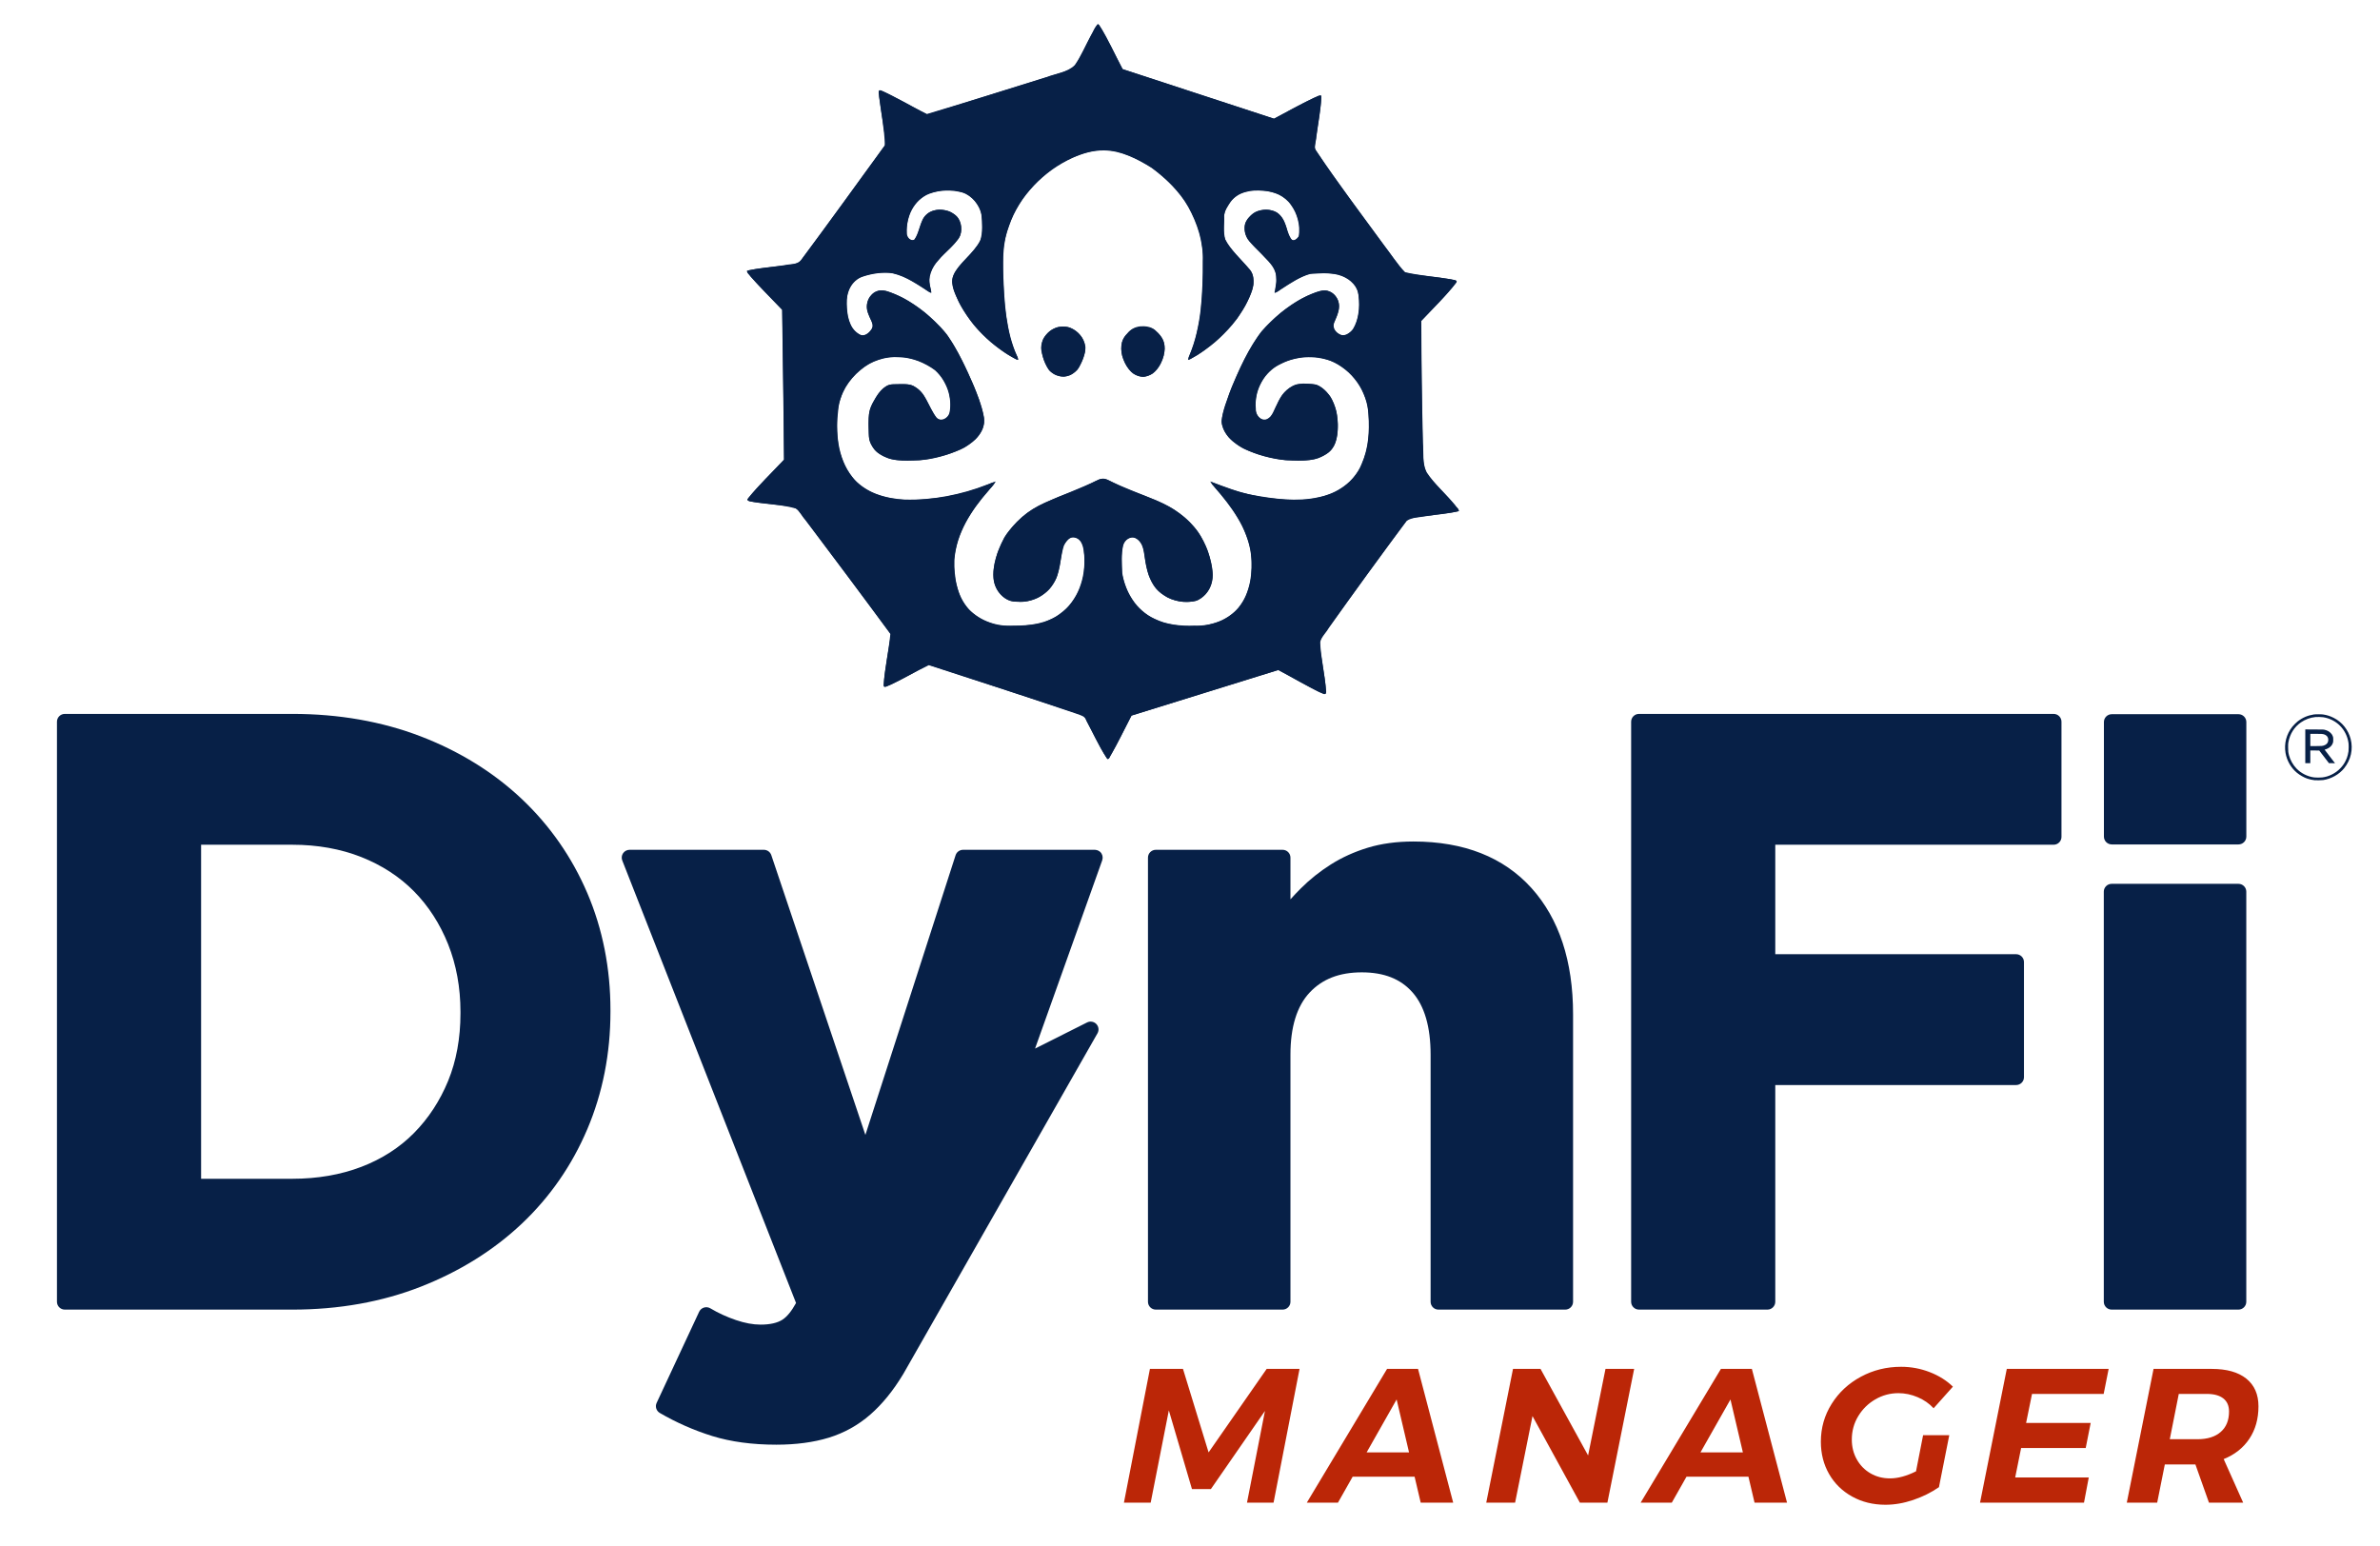 <?xml version="1.0" encoding="UTF-8"?>
<svg width="1370px" height="890px" viewBox="0 0 1370 890" xmlns="http://www.w3.org/2000/svg" xmlns:xlink="http://www.w3.org/1999/xlink" version="1.1">
 <!-- Generated by Pixelmator Pro 2.2 -->
 <g id="layer1">
  <g id="g928">
   <path id="path" d="M623.992 411.992 L534.5 382.628 522.083 389.337 C514.208 393.591 509.393 395.773 508.921 395.3 508.45 394.827 509.031 389.169 510.51 379.835 L512.842 365.115 486.945 330.279 C472.701 311.12 460.345 294.638 459.487 293.652 458.165 292.132 456.566 291.695 448.962 290.779 444.031 290.185 437.804 289.452 435.123 289.152 431.849 288.783 430.251 288.261 430.251 287.559 430.251 286.983 435.026 281.567 440.864 275.52 L451.476 264.526 450.895 221.394 450.315 178.262 439.756 167.441 C433.475 161.003 429.491 156.341 429.92 155.933 430.317 155.557 437.132 154.508 445.064 153.603 458.982 152.016 459.547 151.883 461.18 149.814 462.111 148.635 473.111 133.625 485.625 116.458 498.138 99.293 508.766 84.621 509.243 83.857 509.898 82.805 509.673 79.648 508.323 70.907 507.34 64.55 506.332 57.621 506.084 55.509 505.659 51.918 505.733 51.697 507.238 52.092 508.121 52.324 514.411 55.536 521.216 59.23 L533.586 65.946 566.315 55.747 C584.315 50.139 603.456 44.163 608.848 42.47 618.652 39.391 618.652 39.391 624.83 26.747 628.228 19.792 631.433 13.967 631.951 13.804 632.513 13.628 635.559 18.835 639.472 26.654 L646.048 39.802 689.696 54.098 733.343 68.394 746.476 61.347 C754.968 56.79 759.876 54.567 760.365 55.059 760.854 55.549 760.365 60.72 758.977 69.696 757.796 77.329 756.784 84.277 756.726 85.137 756.663 86.067 766.831 100.626 781.84 121.094 795.711 140.009 807.475 155.943 807.982 156.504 808.554 157.134 814.462 158.161 823.54 159.206 833.41 160.342 838.301 161.218 838.56 161.891 838.771 162.443 834.233 167.811 828.442 173.861 L817.942 184.831 818.242 215.494 C818.407 232.359 818.747 251.838 818.996 258.783 819.451 271.408 819.451 271.408 830.007 282.474 835.812 288.56 840.25 293.821 839.868 294.165 839.485 294.51 832.885 295.527 825.198 296.427 814.192 297.714 810.944 298.361 809.911 299.468 809.19 300.24 798.638 314.565 786.464 331.303 774.288 348.04 763.158 363.399 761.729 365.435 759.131 369.135 759.131 369.135 761.496 383.856 763.004 393.24 763.591 398.848 763.115 399.325 762.639 399.802 760.4 399.007 756.94 397.131 753.955 395.513 747.979 392.26 743.66 389.905 L735.81 385.623 693.545 398.763 651.28 411.904 644.941 424.36 C641.455 431.211 638.229 436.941 637.773 437.093 637.317 437.245 634.03 431.66 630.469 424.681 Z M586.569 360.289 C591.37 360.116 597.033 359.41 599.433 358.687 601.791 357.977 605.519 356.373 607.716 355.123 609.913 353.872 613.138 351.297 614.884 349.399 616.628 347.501 619.112 343.851 620.402 341.287 621.693 338.725 623.165 334.363 623.674 331.596 624.182 328.826 624.432 323.669 624.228 320.132 623.95 315.329 623.46 313.167 622.288 311.586 621.308 310.265 619.835 309.381 618.367 309.233 616.528 309.048 615.565 309.53 613.96 311.443 612.831 312.789 611.752 314.654 611.562 315.588 611.374 316.522 610.858 319.96 610.416 323.229 609.974 326.496 608.936 330.753 608.108 332.688 607.28 334.623 605.461 337.512 604.064 339.108 602.666 340.703 599.759 342.905 597.603 344 595.432 345.102 591.747 346.166 589.347 346.382 586.961 346.597 583.556 346.377 581.781 345.897 579.719 345.337 577.565 343.925 575.822 341.992 574.018 339.989 572.811 337.641 572.258 335.059 571.685 332.383 571.666 329.638 572.196 326.341 572.621 323.694 573.687 319.604 574.564 317.252 575.442 314.9 577.074 311.307 578.192 309.268 579.309 307.23 582.704 303.092 585.736 300.074 589.76 296.068 593.141 293.613 598.263 290.983 602.123 289.002 608.964 286.057 613.467 284.437 617.969 282.818 624.645 279.967 628.302 278.102 634.95 274.708 634.95 274.708 640.794 277.779 644.009 279.468 649.613 281.93 653.247 283.249 656.882 284.57 662.136 286.595 664.923 287.751 667.71 288.905 671.98 291.012 674.412 292.432 676.844 293.851 680.764 296.781 683.123 298.942 685.481 301.103 688.678 304.786 690.227 307.124 691.776 309.464 693.897 313.653 694.941 316.433 695.985 319.214 697.188 323.664 697.615 326.322 698.148 329.639 698.129 332.378 697.555 335.059 697.003 337.643 695.796 339.989 693.99 341.994 692.424 343.733 689.984 345.407 688.266 345.924 686.618 346.418 683.215 346.636 680.701 346.406 678.063 346.167 674.457 345.141 672.174 343.981 669.997 342.875 666.962 340.502 665.428 338.704 663.879 336.89 661.953 333.315 661.095 330.662 660.246 328.034 659.332 323.774 659.063 321.195 658.796 318.615 658.222 315.572 657.788 314.433 657.355 313.294 656.189 311.596 655.196 310.66 654.023 309.555 652.639 309.049 651.243 309.215 650.021 309.36 648.418 310.383 647.526 311.586 646.354 313.167 645.864 315.329 645.586 320.143 645.381 323.685 645.6 328.666 646.073 331.212 646.544 333.759 647.958 338.042 649.213 340.73 650.467 343.419 652.78 347.045 654.352 348.79 655.923 350.533 658.946 353.077 661.067 354.443 663.19 355.808 667.087 357.599 669.728 358.423 672.369 359.247 677.626 360.142 681.41 360.41 685.443 360.698 690.552 360.526 693.75 359.997 696.753 359.499 701.125 358.243 703.466 357.205 705.807 356.167 709.347 353.689 711.334 351.699 713.319 349.707 715.806 346.191 716.859 343.885 717.912 341.579 719.2 337.641 719.72 335.134 720.24 332.626 720.649 327.761 720.627 324.322 720.599 320.123 719.999 316.152 718.799 312.233 717.817 309.025 716.025 304.452 714.818 302.072 713.61 299.692 710.858 295.238 708.698 292.172 706.541 289.106 702.738 284.381 700.248 281.67 697.757 278.959 696.245 276.941 696.888 277.185 697.532 277.428 700.3 278.545 703.041 279.665 705.782 280.785 710.518 282.392 713.565 283.234 716.614 284.077 721.949 285.294 725.421 285.941 728.893 286.586 735.734 287.348 740.624 287.635 747.125 288.014 751.353 287.832 756.358 286.955 760.121 286.297 765.467 284.694 768.238 283.393 771.123 282.04 774.922 279.382 777.12 277.179 779.231 275.061 781.889 271.489 783.025 269.242 784.161 266.996 785.769 262.496 786.598 259.244 787.624 255.22 788.106 250.68 788.106 245.023 788.106 240.085 787.622 234.851 786.913 232.12 786.256 229.592 784.618 225.455 783.273 222.925 781.928 220.396 778.957 216.612 776.67 214.516 774.384 212.421 770.671 209.804 768.421 208.703 766.169 207.599 762.223 206.309 759.649 205.831 757.077 205.355 752.961 205.193 750.503 205.471 748.046 205.749 744.011 206.671 741.537 207.521 739.064 208.371 735.427 210.166 733.455 211.511 731.483 212.855 728.791 215.573 727.473 217.55 726.154 219.526 724.522 222.827 723.846 224.884 723.169 226.942 722.616 230.675 722.616 233.181 722.616 236.608 723.017 238.25 724.233 239.798 725.2 241.032 726.621 241.858 727.778 241.858 728.84 241.858 730.48 241.017 731.425 239.988 732.369 238.96 733.748 236.386 734.487 234.269 735.227 232.151 736.862 228.994 738.12 227.253 739.435 225.433 741.943 223.342 744.021 222.333 746.961 220.907 748.623 220.637 752.948 220.882 757.295 221.128 758.785 221.581 761.131 223.377 762.708 224.583 764.848 226.86 765.887 228.438 766.926 230.015 768.356 233.583 769.065 236.366 769.932 239.767 770.243 243.374 770.012 247.362 769.761 251.697 769.16 254.23 767.778 256.761 766.313 259.445 764.882 260.731 761.429 262.461 757.96 264.2 755.521 264.786 750.416 265.105 746.811 265.331 740.931 265.085 737.35 264.561 733.769 264.036 728.025 262.726 724.584 261.651 721.144 260.574 716.794 258.806 714.917 257.72 713.042 256.635 710.169 254.535 708.532 253.052 706.895 251.57 704.945 248.754 704.199 246.796 703.063 243.811 702.981 242.586 703.695 239.225 704.164 237.018 705.916 231.344 707.587 226.616 709.259 221.886 713.191 213.009 716.325 206.887 719.793 200.115 723.753 193.688 726.441 190.472 728.87 187.566 733.697 182.902 737.168 180.107 740.64 177.313 746.245 173.553 749.624 171.75 753.002 169.948 757.451 168.095 759.51 167.632 762.58 166.943 763.725 167.016 765.874 168.039 767.446 168.786 769.022 170.399 769.813 172.07 770.638 173.812 770.987 175.924 770.748 177.715 770.538 179.29 769.587 182.107 768.637 183.974 767.265 186.671 767.078 187.74 767.727 189.168 768.176 190.158 769.4 191.53 770.447 192.218 771.625 192.992 773.089 193.28 774.294 192.978 775.365 192.707 777.142 191.544 778.244 190.391 779.449 189.13 780.763 186.277 781.541 183.237 782.392 179.903 782.705 176.399 782.46 172.953 782.233 169.786 781.49 166.704 780.571 165.126 779.738 163.696 777.882 161.733 776.447 160.763 775.011 159.794 772.399 158.586 770.642 158.079 768.883 157.573 764.464 157.134 760.819 157.104 754.892 157.055 753.624 157.318 748.817 159.601 745.862 161.004 741.158 163.788 738.363 165.787 733.774 169.071 733.335 169.24 733.827 167.535 734.126 166.497 734.579 164.505 734.832 163.108 735.088 161.712 734.836 158.898 734.274 156.855 733.458 153.884 732.074 151.983 727.35 147.355 724.103 144.173 720.432 140.405 719.192 138.983 717.573 137.128 716.838 135.339 716.588 132.653 716.309 129.642 716.601 128.374 718.08 126.174 719.091 124.67 721.14 122.823 722.632 122.072 724.125 121.32 726.924 120.705 728.854 120.707 730.962 120.708 733.361 121.32 734.864 122.239 736.241 123.08 738.054 125.117 738.893 126.766 739.732 128.415 740.665 131.079 740.965 132.686 741.265 134.292 742.108 136.346 742.837 137.248 743.953 138.63 744.428 138.746 745.854 137.979 746.785 137.481 747.754 136.244 748.007 135.232 748.261 134.22 748.226 131.681 747.93 129.588 747.634 127.496 746.712 124.2 745.88 122.265 745.047 120.331 743.244 117.575 741.874 116.139 740.501 114.705 738.103 112.871 736.543 112.065 734.983 111.258 731.433 110.235 728.652 109.79 725.3 109.253 722.251 109.236 719.599 109.741 717.4 110.158 714.635 111.006 713.457 111.623 712.277 112.241 710.376 113.745 709.232 114.966 708.09 116.187 706.511 118.551 705.724 120.223 704.692 122.417 704.295 125.085 704.295 129.832 704.295 135.17 704.623 137.005 706.046 139.608 707.008 141.371 710.752 145.887 714.364 149.645 720.021 155.526 721.003 156.951 721.427 159.89 721.729 161.983 721.498 164.678 720.83 166.864 720.23 168.822 718.454 172.869 716.881 175.853 715.308 178.838 711.899 183.846 709.305 186.982 706.712 190.118 702.149 194.691 699.166 197.143 696.183 199.597 691.582 202.92 688.944 204.53 686.305 206.14 684.026 207.337 683.88 207.19 683.734 207.044 684.448 205.024 685.468 202.701 686.487 200.378 687.876 196.19 688.554 193.396 689.233 190.601 690.168 186.149 690.631 183.501 691.095 180.853 691.836 172.939 692.279 165.913 692.721 158.889 692.861 150.327 692.592 146.888 692.321 143.448 691.549 138.348 690.877 135.554 690.206 132.759 688.521 127.967 687.132 124.907 685.743 121.845 683.192 117.272 681.461 114.744 679.731 112.218 675.916 107.809 672.983 104.947 670.051 102.085 665.681 98.377 663.272 96.707 660.864 95.038 656.37 92.506 653.285 91.081 650.2 89.654 645.855 88.002 643.63 87.408 641.405 86.815 637.641 86.324 635.265 86.319 632.89 86.314 628.855 86.853 626.3 87.517 623.744 88.182 619.237 89.838 616.286 91.199 613.335 92.559 608.949 95.038 606.541 96.708 604.132 98.378 599.939 101.911 597.222 104.556 594.506 107.203 590.739 111.517 588.853 114.142 586.966 116.767 584.377 121.164 583.1 123.913 581.823 126.661 579.977 131.899 578.998 135.554 577.433 141.403 577.236 143.832 577.355 155.849 577.429 163.356 578.033 173.733 578.698 178.908 579.362 184.082 580.581 190.885 581.405 194.026 582.23 197.167 583.774 201.497 584.836 203.647 586.393 206.801 586.521 207.467 585.498 207.083 584.801 206.822 582.445 205.53 580.264 204.213 578.082 202.895 573.768 199.726 570.678 197.168 567.587 194.611 563.056 190.069 560.611 187.077 558.164 184.084 554.68 178.917 552.867 175.595 551.053 172.273 549.159 167.722 548.656 165.482 547.884 162.042 547.942 160.884 549.025 158.04 549.843 155.894 552.417 152.572 556.126 148.878 559.327 145.691 562.75 141.564 563.732 139.706 565.183 136.964 565.519 135.104 565.519 129.795 565.519 125.083 565.119 122.412 564.089 120.223 563.304 118.551 561.724 116.187 560.581 114.966 559.437 113.745 557.536 112.241 556.357 111.623 555.178 111.006 552.414 110.158 550.214 109.741 547.561 109.236 544.514 109.253 541.151 109.791 538.366 110.237 534.99 111.155 533.65 111.831 532.311 112.508 530.044 114.165 528.612 115.514 527.182 116.863 525.314 119.321 524.463 120.977 523.612 122.632 522.571 126.136 522.149 128.762 521.727 131.388 521.581 134.332 521.824 135.305 522.068 136.277 522.987 137.459 523.867 137.93 525.042 138.56 525.755 138.55 526.55 137.888 527.145 137.392 528.209 134.998 528.914 132.568 529.62 130.137 530.705 127.161 531.328 125.955 531.95 124.747 533.583 123.073 534.955 122.234 536.401 121.351 538.856 120.707 540.79 120.705 542.626 120.704 545.257 121.185 546.638 121.774 548.017 122.363 549.977 123.748 550.991 124.852 552.131 126.091 552.984 128.179 553.224 130.314 553.482 132.615 553.181 134.679 552.322 136.495 551.613 137.995 548.187 141.809 544.711 144.971 540.127 149.141 537.862 151.88 536.464 154.94 535.007 158.132 534.643 159.948 534.97 162.403 535.208 164.187 535.657 166.497 535.968 167.535 536.475 169.234 536.026 169.061 531.451 165.787 528.657 163.788 524.087 161.081 521.296 159.773 518.506 158.462 514.464 157.183 512.316 156.928 510.169 156.672 506.035 156.879 503.131 157.386 500.226 157.892 496.499 158.998 494.848 159.843 493.195 160.688 490.927 162.768 489.806 164.467 488.345 166.681 487.658 168.946 487.375 172.478 487.157 175.188 487.392 179.398 487.897 181.834 488.402 184.271 489.596 187.429 490.552 188.852 491.508 190.276 493.31 191.933 494.556 192.534 496.5 193.471 497.1 193.468 498.795 192.515 499.881 191.903 501.279 190.494 501.901 189.384 502.929 187.548 502.869 187.054 501.24 183.932 500.254 182.043 499.277 179.228 499.066 177.675 498.827 175.92 499.181 173.802 500.001 172.07 500.791 170.399 502.367 168.786 503.94 168.039 506.079 167.02 507.239 166.943 510.261 167.623 512.297 168.08 516.657 169.861 519.951 171.579 523.246 173.297 528.87 177.062 532.45 179.946 536.029 182.829 541.002 187.635 543.5 190.626 546.633 194.373 550.048 200.081 554.491 208.995 558.036 216.106 562.086 225.443 563.491 229.742 564.895 234.041 566.235 238.881 566.47 240.496 566.731 242.307 566.404 244.722 565.615 246.792 564.913 248.64 563.024 251.405 561.419 252.939 559.815 254.471 556.924 256.619 554.994 257.71 553.064 258.802 548.67 260.574 545.229 261.651 541.789 262.726 536.044 264.036 532.463 264.561 528.883 265.085 523.003 265.331 519.397 265.105 514.293 264.786 511.854 264.2 508.384 262.461 504.932 260.731 503.487 259.434 501.978 256.709 500.245 253.58 500.029 252.281 500.029 244.964 500.029 237.117 500.154 236.489 502.758 231.316 504.429 227.994 506.646 224.975 508.483 223.519 511.276 221.304 511.916 221.144 517.966 221.144 523.918 221.144 524.732 221.339 527.834 223.506 530.491 225.363 531.903 227.286 534.427 232.496 536.195 236.139 538.211 239.737 538.911 240.49 539.609 241.243 541.031 241.858 542.072 241.858 543.189 241.858 544.628 241.012 545.581 239.798 546.796 238.25 547.197 236.608 547.197 233.181 547.197 230.675 546.643 226.942 545.967 224.884 545.292 222.827 543.66 219.526 542.341 217.55 541.022 215.573 538.33 212.855 536.358 211.511 534.387 210.166 530.75 208.371 528.277 207.521 525.804 206.671 521.769 205.749 519.311 205.471 516.852 205.193 512.736 205.355 510.164 205.833 507.592 206.309 503.557 207.661 501.199 208.837 498.84 210.011 494.934 212.929 492.518 215.32 490.102 217.709 487.234 221.43 486.143 223.587 485.053 225.744 483.608 229.645 482.935 232.256 482.214 235.041 481.713 240.186 481.721 244.706 481.728 248.943 482.252 254.872 482.886 257.881 483.518 260.891 485.15 265.627 486.512 268.408 487.874 271.188 490.607 275.085 492.585 277.069 494.564 279.053 498.483 281.811 501.295 283.199 504.394 284.728 509.143 286.201 513.353 286.938 518.464 287.832 522.649 288.016 529.189 287.635 534.079 287.348 540.92 286.586 544.392 285.941 547.865 285.294 553.199 284.077 556.247 283.234 559.295 282.392 564.032 280.785 566.773 279.665 569.514 278.545 572.282 277.427 572.925 277.181 573.569 276.937 572.192 278.825 569.868 281.378 567.543 283.931 564.104 288.107 562.226 290.657 560.346 293.206 557.554 297.544 556.019 300.298 554.483 303.05 552.432 307.822 551.459 310.903 550.486 313.985 549.461 318.791 549.18 321.586 548.853 324.838 549.081 328.98 549.815 333.093 550.446 336.628 551.841 341.446 552.915 343.8 553.991 346.153 556.41 349.623 558.293 351.511 560.176 353.399 563.653 355.862 566.018 356.984 568.383 358.105 572.045 359.378 574.156 359.812 576.266 360.246 581.853 360.461 586.569 360.289 Z M612.142 216.815 C610.941 216.797 608.906 216.318 607.62 215.749 606.333 215.179 604.694 214.05 603.977 213.239 603.262 212.428 601.945 209.905 601.054 207.632 600.163 205.359 599.433 202.088 599.433 200.362 599.433 198.637 599.947 196.231 600.575 195.014 601.202 193.796 602.791 191.893 604.106 190.784 605.42 189.674 607.714 188.54 609.201 188.259 610.69 187.979 613.156 187.984 614.683 188.272 616.209 188.56 618.8 190.009 620.44 191.495 622.475 193.338 623.699 195.302 624.298 197.684 625.051 200.685 624.941 201.855 623.51 206.077 622.595 208.775 621.102 211.807 620.191 212.815 619.279 213.824 617.587 215.144 616.43 215.747 615.271 216.351 613.341 216.832 612.142 216.815 Z M657.907 216.845 C656.216 216.845 653.92 216.116 652.369 215.086 650.785 214.035 648.869 211.6 647.601 209.029 646.153 206.092 645.475 203.466 645.457 200.741 645.439 197.863 645.92 196.035 647.186 194.169 648.15 192.749 649.93 190.849 651.141 189.95 652.786 188.729 654.497 188.315 657.906 188.315 661.316 188.315 663.027 188.729 664.671 189.95 665.881 190.849 667.661 192.749 668.626 194.169 669.892 196.035 670.374 197.863 670.356 200.741 670.338 203.466 669.659 206.092 668.212 209.029 666.943 211.6 665.028 214.035 663.443 215.086 661.893 216.116 659.597 216.845 657.906 216.845 Z" fill="#072047" fill-opacity="1" stroke="none"/>
   <path id="path831" d="M632.093 14.17 C629.995 15.405 629.423 18.301 628.09 20.244 624.966 25.976 622.4 32.064 618.717 37.459 614.348 41.76 607.808 42.279 602.335 44.417 579.429 51.516 556.531 58.85 533.567 65.633 524.53 61.298 515.978 55.818 506.695 51.996 505.056 52.272 506.144 54.607 506.039 55.699 507.192 65.017 509.113 74.264 509.366 83.674 493.201 105.713 477.375 128.022 460.96 149.864 458.726 152.524 454.684 151.877 451.639 152.657 444.632 153.756 437.465 154.089 430.564 155.736 429.173 156.733 431.538 158.166 431.996 159.082 437.872 165.691 444.117 171.956 450.206 178.365 450.567 207.134 451.132 235.901 451.223 264.674 444.178 272.227 436.586 279.351 430.207 287.483 430.475 288.98 432.905 288.543 434.014 289.004 441.988 290.391 450.214 290.436 458.006 292.691 460.402 294.206 461.553 297.173 463.491 299.205 479.928 321.031 496.399 342.838 512.526 364.899 511.631 374.825 509.211 384.666 508.624 394.65 509.152 396.282 511.228 394.63 512.203 394.381 519.855 390.885 527.058 386.439 534.658 382.889 563.122 392.073 591.614 401.288 619.936 410.944 622.069 411.765 624.783 412.277 625.37 414.907 629.234 421.953 632.497 429.374 636.897 436.103 637.457 437.322 638.606 436.812 638.872 435.695 643.323 427.932 647.258 419.886 651.35 411.93 679.511 403.19 707.672 394.45 735.832 385.71 744.461 390.202 752.75 395.42 761.664 399.33 762.984 400.195 763.621 398.64 763.314 397.521 762.662 388.178 760.287 378.932 759.926 369.624 760.639 366.599 763.268 364.341 764.782 361.655 779.502 340.847 794.494 320.226 809.735 299.805 813.12 297.603 817.478 297.862 821.32 297.062 827.341 296.079 833.534 295.803 839.433 294.245 840.279 293.103 838.125 291.935 837.69 290.947 832.396 284.405 825.816 278.883 821.2 271.842 818.605 266.576 819.575 260.452 819.089 254.782 818.492 231.439 818.231 208.081 818.142 184.728 825.018 177.408 832.333 170.416 838.439 162.424 838.772 160.914 836.207 161.17 835.299 160.784 826.519 159.238 817.533 158.73 808.851 156.712 804.19 152.017 800.706 146.248 796.619 141.055 783.617 123.2 770.227 105.608 757.962 87.229 755.736 84.818 757.727 81.557 757.747 78.694 758.73 70.835 760.435 63.017 760.586 55.081 759.305 54.483 757.48 56.031 756.075 56.465 748.383 60.169 740.879 64.249 733.369 68.304 704.332 58.796 675.296 49.288 646.26 39.779 641.753 31.338 637.876 22.507 632.697 14.454 632.545 14.282 632.33 14.151 632.093 14.17 Z M635.456 86.581 C645.373 86.659 654.567 91.437 662.823 96.556 671.157 102.666 678.829 110.085 684.009 119.113 689.159 128.649 692.835 139.327 692.29 150.273 692.372 168.637 691.778 187.514 684.635 204.701 684.154 205.423 683.686 207.613 685.201 206.694 695.84 201.087 704.678 192.607 712.185 183.303 716.17 177.405 720.077 171.08 721.502 164.013 721.746 160.556 721.386 156.696 718.561 154.293 714.127 148.862 708.581 144.121 705.319 137.851 703.968 133.463 704.975 128.725 704.647 124.199 704.782 121.364 706.724 118.85 708.168 116.477 712.357 110.385 720.425 109.116 727.223 109.848 733.359 110.166 739.574 112.758 743.105 117.951 746.824 123.059 748.62 129.789 747.576 136.023 746.719 137.467 744.304 139.526 743.054 137.287 740.177 132.5 740.2 125.741 735.089 122.419 730.183 119.538 723.055 120.298 719.343 124.82 716.536 127.322 715.672 131.366 716.941 134.869 719.105 140.074 723.961 143.497 727.548 147.662 730.869 151.131 734.853 154.976 734.562 160.172 734.867 162.784 733.943 165.439 734.041 168.043 735.43 168.395 736.757 166.626 738.037 166.114 743.162 162.891 748.306 159.236 754.226 157.707 760.357 157.328 766.809 156.666 772.634 158.981 777.359 160.879 781.808 165.046 782.017 170.455 782.703 176.884 782.214 183.857 778.762 189.519 776.958 191.785 773.741 194.188 770.873 192.24 768.395 191.04 766.811 188.001 768.177 185.373 769.964 181.002 772.387 175.636 769.299 171.228 767.367 167.917 763.259 166.411 759.637 167.61 746.397 171.568 735.294 180.689 726.222 190.878 718.505 200.711 713.457 212.335 708.694 223.812 706.483 229.957 703.669 236.125 703.208 242.71 703.831 249.901 709.964 255.171 716.025 258.22 723.584 261.853 731.847 264.202 740.204 264.914 746.314 264.814 752.682 265.762 758.594 263.819 762.958 262.252 767.192 259.405 768.685 254.777 770.602 249.152 770.319 242.953 769.327 237.163 767.861 230.615 763.997 223.868 757.482 221.383 753.75 220.826 749.866 220.851 746.127 221.333 740.764 223.038 737.306 227.87 735.091 232.802 733.294 235.629 732.594 239.792 729.27 241.277 725.679 242.6 722.613 238.68 722.897 235.346 721.855 224.812 727.687 213.792 737.463 209.393 746.085 205.014 756.498 204.497 765.633 207.606 778.184 212.599 787.256 225.382 787.716 238.924 788.373 248.485 787.719 258.296 783.751 267.165 779.632 277.463 769.473 284.237 758.863 286.271 746.415 288.967 733.507 287.196 721.124 284.967 713.042 283.484 705.417 280.31 697.687 277.621 696.732 278.438 698.847 279.617 699.18 280.481 708.704 291.505 718.129 303.912 720.045 318.805 721.195 329.409 719.868 341.254 712.905 349.812 706.763 357 696.909 360.592 687.552 360.113 679.642 360.425 671.546 359.706 664.358 356.1 654.142 351.347 647.632 340.681 645.983 329.777 645.935 324.53 645.311 319.118 646.532 313.98 647.289 310.85 650.899 308.215 653.98 310.009 658.594 312.633 658.395 318.665 659.318 323.207 660.475 330.542 663.116 338.424 669.775 342.51 675.256 346.302 682.494 347.438 688.888 345.731 695.036 343.114 698.607 336.318 698.027 329.753 697.278 321.343 694.299 313.044 689.532 306.082 683.693 297.874 675.148 292.097 665.96 288.261 656.61 284.277 647.06 280.815 637.871 276.444 635.933 275.356 633.706 275.363 631.771 276.455 621.725 281.213 611.269 285.012 601.135 289.561 591.67 293.769 583.454 300.896 578.047 309.753 574.141 317.049 571.035 325.4 571.999 333.804 572.948 340.445 578.69 346.958 585.807 346.321 593.636 347.055 601.526 343.169 605.912 336.669 610.538 330.043 610.03 321.553 612.39 314.161 613.552 311.716 615.663 308.636 618.757 309.491 623.079 310.491 623.796 315.821 624.109 319.527 625.072 332.105 620.738 345.8 610.13 353.318 602.47 359.138 592.565 360.199 583.28 360.155 573.952 360.799 564.265 357.483 557.706 350.729 550.765 343.057 549.118 332.174 549.407 322.223 550.453 307.111 559.04 293.931 568.7 282.806 569.922 281.15 571.729 279.733 572.535 277.851 571.358 277.23 569.797 278.659 568.537 278.863 553.365 284.743 537.057 288.036 520.783 287.58 509.706 287.022 497.746 283.653 490.575 274.51 482.027 263.551 480.876 248.714 482.56 235.379 483.564 226.507 488.56 218.591 495.359 212.972 501.514 207.706 509.776 204.977 517.83 205.649 525.249 205.783 532.337 208.908 538.282 213.139 544.895 219.22 548.337 228.886 546.549 237.671 545.785 240.787 541.449 243.104 539.051 240.284 534.493 234.408 532.866 225.698 525.657 222.085 521.82 220.506 517.493 221.348 513.449 221.275 508.219 221.849 505.189 226.999 502.815 231.151 498.966 237.223 500.054 244.69 500.182 251.49 500.684 257.057 505.139 261.51 510.207 263.37 516.096 265.907 522.7 264.766 528.916 264.949 537.192 264.438 545.337 262.06 552.883 258.669 559.093 255.704 565.669 250.704 566.47 243.347 566.462 236.051 563.204 229.248 560.702 222.541 556.265 212.235 551.619 201.857 545.08 192.696 536.06 181.854 524.697 172.431 511.231 167.833 507.912 166.544 503.813 166.97 501.515 169.938 498.67 172.948 498.249 177.534 500.027 181.2 500.964 183.899 503.668 187.305 501.262 190.028 499.757 192.219 496.765 194.144 494.293 192.177 488.584 188.614 487.625 181.183 487.42 175.079 487.05 168.671 490.029 161.386 496.494 159.263 502.002 157.457 508.129 156.493 513.916 157.364 521.847 159.134 528.394 164.126 535.235 168.207 536.742 168.35 535.483 166.112 535.547 165.393 533.829 159.725 536.383 153.862 540.268 149.754 544.213 144.881 549.716 141.171 552.699 135.554 554.236 131.183 553.056 125.672 548.946 123.119 544.041 119.697 536.121 119.73 532.196 124.653 529.361 128.674 529.133 134.03 526.257 137.994 523.947 139.027 521.847 136.268 522.048 134.035 521.453 124.986 526.129 114.874 534.968 111.53 541.03 109.242 547.79 109.194 554.006 110.807 559.508 112.67 563.826 117.904 564.926 123.589 565.319 128.463 565.82 133.585 564.293 138.31 560.403 146.061 552.379 150.842 548.704 158.709 546.803 163.986 549.949 169.33 552.028 174.052 559.235 187.904 570.93 199.34 584.648 206.67 585.696 207.444 586.208 206.16 585.557 205.336 579.001 190.578 578.127 174.223 577.519 158.297 577.208 148.842 577.313 139.119 580.781 130.192 586.797 112.645 600.831 98.394 617.56 90.777 623.198 88.26 629.297 86.515 635.456 86.581 Z" fill="#072047" fill-opacity="1" stroke="none"/>
   <path id="path833" d="M611.492 188.007 C604.207 188.114 597.704 195.672 599.687 202.958 600.889 208.254 603.203 214.76 609.032 216.325 613.636 217.804 618.693 215.48 621.071 211.378 623.13 207.881 624.842 203.832 624.813 199.726 623.906 193.369 618.108 187.607 611.492 188.007 Z" fill="#072047" fill-opacity="1" stroke="none"/>
   <path id="path835" d="M657.684 187.834 C654.332 187.695 650.917 189.282 648.842 192.057 644.829 195.794 644.691 201.894 646.613 206.706 648.43 211.824 652.679 217.224 658.637 216.894 665.464 215.881 669.418 208.755 670.296 202.449 671.102 197.996 669.035 193.583 665.623 190.77 663.604 188.467 660.545 187.745 657.684 187.834 Z" fill="#072047" fill-opacity="1" stroke="none"/>
  </g>
  <path id="path5180" d="M813.633 484.411 C803.952 484.411 795.107 485.614 787.348 487.981 779.632 490.331 772.478 493.574 766.084 497.614 759.736 501.634 753.899 506.287 748.747 511.451 746.716 513.479 744.735 515.567 742.823 517.698 L742.823 493.691 C742.823 491.2 740.794 489.183 738.288 489.183 L665.341 489.183 C662.835 489.183 660.806 491.2 660.806 493.691 L660.806 749.371 C660.806 751.861 662.835 753.879 665.341 753.879 L738.288 753.879 C740.794 753.879 742.823 751.861 742.823 749.371 L742.823 607.094 C742.823 591.218 746.528 579.202 753.844 571.382 761.182 563.542 771.004 559.731 783.877 559.731 796.7 559.731 806.258 563.509 813.098 571.281 820 579.117 823.498 591.159 823.498 607.094 L823.498 749.371 C823.498 751.861 825.523 753.879 828.029 753.879 L900.976 753.879 C903.476 753.879 905.505 751.861 905.505 749.371 L905.505 583.844 C905.505 553.28 897.45 528.834 881.554 511.192 865.527 493.422 842.677 484.411 813.633 484.411" fill="#072047" fill-opacity="1" stroke="none"/>
  <path id="path5184" d="M1182.115 410.95 L943.462 410.95 C940.961 410.95 938.932 412.968 938.932 415.458 L938.932 749.367 C938.932 751.857 940.961 753.875 943.462 753.875 L1017.37 753.875 C1019.875 753.875 1021.905 751.857 1021.905 749.367 L1021.905 624.601 1160.521 624.601 C1163.027 624.601 1165.057 622.583 1165.057 620.093 L1165.057 553.79 C1165.057 551.3 1163.027 549.282 1160.521 549.282 L1021.905 549.282 1021.905 486.269 1182.115 486.269 C1184.619 486.269 1186.65 484.251 1186.65 481.761 L1186.65 415.458 C1186.65 412.968 1184.619 410.95 1182.115 410.95" fill="#072047" fill-opacity="1" stroke="none"/>
  <path id="path5188" d="M1288.495 508.771 L1215.548 508.771 C1213.043 508.771 1211.013 510.79 1211.013 513.28 L1211.013 749.37 C1211.013 751.855 1213.043 753.874 1215.548 753.874 L1288.495 753.874 C1291.001 753.874 1293.031 751.855 1293.031 749.37 L1293.031 513.28 C1293.031 510.79 1291.001 508.771 1288.495 508.771" fill="#072047" fill-opacity="1" stroke="none"/>
  <path id="path5192" d="M1288.521 411.12 L1215.616 411.12 C1213.11 411.12 1211.081 413.138 1211.081 415.628 L1211.081 481.593 C1211.081 484.078 1213.11 486.096 1215.616 486.096 L1288.521 486.096 C1291.026 486.096 1293.057 484.078 1293.057 481.593 L1293.057 415.628 C1293.057 413.138 1291.026 411.12 1288.521 411.12" fill="#072047" fill-opacity="1" stroke="none"/>
  <path id="path5196" d="M634.614 492.742 C634.586 492.602 634.549 492.469 634.506 492.33 634.414 492.04 634.284 491.772 634.134 491.497 634.071 491.401 634.042 491.299 633.978 491.203 633.96 491.175 633.951 491.148 633.932 491.12 633.706 490.793 633.435 490.514 633.138 490.261 633.129 490.252 633.12 490.235 633.111 490.226 633.047 490.18 632.988 490.161 632.927 490.117 632.656 489.913 632.376 489.742 632.069 489.602 631.93 489.547 631.809 489.5 631.68 489.457 631.409 489.366 631.14 489.301 630.854 489.258 630.715 489.24 630.573 489.212 630.427 489.203 630.353 489.203 630.288 489.186 630.21 489.186 L554.386 489.186 C552.415 489.186 550.67 490.447 550.066 492.314 L498.145 653.316 443.988 492.26 C443.367 490.419 441.634 489.184 439.684 489.184 L362.417 489.184 C360.915 489.184 359.517 489.92 358.669 491.149 357.828 492.378 357.648 493.94 358.195 495.33 L458.227 750.06 C455.689 754.718 453.06 757.943 450.403 759.667 447.492 761.556 443.237 762.511 437.763 762.511 433.486 762.511 428.734 761.631 423.637 759.897 418.373 758.105 413.416 755.83 408.902 753.14 407.8 752.481 406.462 752.315 405.236 752.694 404.01 753.07 403.001 753.945 402.455 755.104 L377.979 807.577 C376.997 809.686 377.784 812.187 379.799 813.362 389.329 818.912 399.496 823.382 410.02 826.657 420.662 829.957 433.064 831.631 446.883 831.631 458.146 831.631 468.281 830.285 477.018 827.617 485.921 824.885 493.982 820.404 500.985 814.29 507.87 808.28 514.225 800.455 519.884 791.031 519.902 791.004 519.911 790.967 519.93 790.958 L519.933 790.954 519.997 790.863 C520.861 789.413 521.72 787.894 522.573 786.343 L631.751 594.81 C632.733 593.081 632.469 590.919 631.086 589.48 629.709 588.042 627.544 587.671 625.761 588.568 L595.811 603.606 634.449 495.296 634.454 495.292 634.454 495.288 634.48 495.216 C634.499 495.16 634.499 495.103 634.508 495.049 634.616 494.706 634.681 494.362 634.707 494.013 634.711 493.873 634.707 493.735 634.704 493.595 634.699 493.317 634.676 493.037 634.611 492.762" fill="#072047" fill-opacity="1" stroke="none"/>
  <path id="path5200" d="M265.058 583.369 C265.058 597.66 262.665 610.729 257.957 622.214 253.238 633.699 246.623 643.806 238.281 652.242 229.983 660.641 219.788 667.189 207.979 671.703 196.078 676.254 182.742 678.556 168.331 678.556 L115.76 678.556 115.76 486.271 168.331 486.271 C182.72 486.271 196.041 488.653 207.93 493.343 219.75 498.018 229.966 504.652 238.281 513.067 246.613 521.504 253.227 531.75 257.941 543.53 262.66 555.342 265.058 568.427 265.058 582.413 Z M338.075 514.108 C329.236 493.446 316.531 475.209 300.311 459.892 284.118 444.612 264.566 432.505 242.196 423.896 219.842 415.309 194.993 410.951 168.331 410.951 L37.317 410.951 C34.817 410.951 32.787 412.969 32.787 415.459 L32.787 749.372 C32.787 751.858 34.817 753.876 37.317 753.876 L168.331 753.876 C195.021 753.876 219.88 749.437 242.223 740.684 264.593 731.913 284.134 719.731 300.311 704.463 316.531 689.156 329.236 670.828 338.075 649.994 346.914 629.181 351.396 606.441 351.396 582.413 L351.396 581.463 C351.396 557.441 346.914 534.781 338.075 514.108" fill="#072047" fill-opacity="1" stroke="none"/>
  <path id="path4545" d="M1326.994 429.617 L1326.994 419.888 1332.248 419.915 C1337.308 419.943 1337.523 419.943 1338.087 420.084 1339.663 420.471 1340.667 421.007 1341.638 421.979 1342.322 422.665 1342.645 423.191 1342.922 424.075 1343.067 424.535 1343.083 424.716 1343.08 425.822 1343.078 426.975 1343.071 427.089 1342.89 427.602 1342.556 428.585 1342.109 429.241 1341.281 429.965 1340.571 430.586 1339.4 431.191 1338.44 431.434 1338.265 431.479 1338.127 431.538 1338.134 431.565 1338.14 431.593 1339.397 433.238 1340.925 435.222 1342.453 437.204 1343.791 438.945 1343.9 439.088 L1344.095 439.351 1342.351 439.323 1340.605 439.305 1337.812 435.675 1335.019 432.044 1332.453 432.018 1329.887 431.99 1329.887 435.655 1329.887 439.321 1328.44 439.321 1326.993 439.321 Z M1336.407 429.413 C1337.222 429.311 1337.707 429.173 1338.363 428.855 1339.588 428.26 1340.221 427.26 1340.223 425.918 1340.224 424.956 1339.916 424.184 1339.3 423.604 1338.855 423.187 1338.462 422.96 1337.812 422.746 1336.987 422.475 1336.281 422.429 1332.971 422.429 L1329.888 422.429 1329.888 425.956 1329.888 429.483 1332.87 429.483 C1334.51 429.483 1336.102 429.455 1336.407 429.41 Z" fill="#072047" fill-opacity="1" stroke="none"/>
  <path id="path4547" d="M1332.352 449.137 C1330.942 448.979 1329.391 448.633 1328.062 448.182 1326.211 447.553 1323.739 446.143 1322.136 444.802 1318.747 441.969 1316.372 437.835 1315.63 433.477 1314.707 428.066 1316.115 422.626 1319.551 418.319 1320.228 417.471 1321.689 416.008 1322.515 415.349 1325.242 413.179 1328.355 411.826 1331.865 411.285 1332.921 411.121 1336.225 411.121 1337.281 411.285 1339.561 411.636 1341.293 412.195 1343.394 413.254 1348.189 415.674 1351.752 420.131 1353.111 425.408 1354.621 431.278 1353.258 437.397 1349.365 442.223 1346.5 445.777 1342.033 448.307 1337.33 449.041 1336.494 449.173 1333.222 449.235 1332.352 449.137 Z M1336.654 447.531 C1338.667 447.297 1340.445 446.765 1342.256 445.855 1344.227 444.865 1345.617 443.852 1347.117 442.313 1348.484 440.909 1349.355 439.679 1350.214 437.941 1350.813 436.727 1351.123 435.889 1351.455 434.59 1351.887 432.894 1351.97 432.17 1351.97 430.133 1351.97 428.751 1351.942 428.169 1351.844 427.531 1350.668 419.877 1344.905 414.071 1337.296 412.871 1336.34 412.721 1333.848 412.663 1332.814 412.768 1329.803 413.071 1326.947 414.133 1324.411 415.89 1320.641 418.501 1318.091 422.575 1317.271 427.296 1317.128 428.117 1317.11 428.433 1317.11 430.236 1317.11 432.459 1317.183 433.08 1317.619 434.776 1318.327 437.506 1319.906 440.309 1321.911 442.396 1324.583 445.177 1328.361 447.065 1332.18 447.525 1333.25 447.654 1335.574 447.657 1336.656 447.53 Z" fill="#072047" fill-opacity="1" stroke="none"/>
  <g id="flowRoot6443"/>
  <path id="MANAGER" d="M1300.04 809.56 C1300.04 816.747 1298.298 822.962 1294.815 828.205 1291.332 833.448 1286.4 837.353 1280.02 839.92 L1291.24 865 1271.55 865 1263.74 843 1262.09 843 1246.14 843 1241.74 865 1224.25 865 1239.65 788 1273.09 788 C1281.743 788 1288.398 789.87 1293.055 793.61 1297.712 797.35 1300.04 802.667 1300.04 809.56 Z M1249 828.48 L1264.95 828.48 C1270.67 828.48 1275.125 827.087 1278.315 824.3 1281.505 821.513 1283.1 817.59 1283.1 812.53 1283.1 809.23 1282 806.718 1279.8 804.995 1277.6 803.272 1274.447 802.41 1270.34 802.41 L1254.17 802.41 Z M1210.94 802.41 L1169.69 802.41 1166.28 819.13 1203.46 819.13 1200.6 833.54 1163.42 833.54 1160.01 850.48 1202.36 850.48 1199.61 865 1139.77 865 1155.17 788 1213.8 788 Z M1106.99 826.17 L1122.06 826.17 1116.12 856.09 C1111.647 859.17 1106.697 861.627 1101.27 863.46 1095.843 865.293 1090.527 866.21 1085.32 866.21 1078.207 866.21 1071.808 864.633 1066.125 861.48 1060.442 858.327 1056.023 854 1052.87 848.5 1049.717 843 1048.14 836.803 1048.14 829.91 1048.14 821.99 1050.212 814.73 1054.355 808.13 1058.498 801.53 1064.108 796.323 1071.185 792.51 1078.262 788.697 1085.98 786.79 1094.34 786.79 1100.06 786.79 1105.56 787.817 1110.84 789.87 1116.12 791.923 1120.557 794.71 1124.15 798.23 L1113.04 810.66 C1110.547 807.947 1107.485 805.82 1103.855 804.28 1100.225 802.74 1096.54 801.97 1092.8 801.97 1088.033 801.97 1083.597 803.162 1079.49 805.545 1075.383 807.928 1072.102 811.155 1069.645 815.225 1067.188 819.295 1065.96 823.787 1065.96 828.7 1065.96 832.88 1066.913 836.675 1068.82 840.085 1070.727 843.495 1073.348 846.172 1076.685 848.115 1080.022 850.058 1083.78 851.03 1087.96 851.03 1092.507 851.03 1097.493 849.673 1102.92 846.96 Z M1009.97 865 L1006.45 850.04 970.81 850.04 962.34 865 944.41 865 990.61 788 1008.43 788 1028.67 865 Z M978.84 836.07 L1003.26 836.07 996.11 805.6 Z M924.17 788 L940.67 788 925.27 865 909.43 865 882.15 815.17 872.14 865 855.53 865 870.93 788 886.77 788 914.16 837.83 Z M817.8 865 L814.28 850.04 778.64 850.04 770.17 865 752.24 865 798.44 788 816.26 788 836.5 865 Z M786.67 836.07 L811.09 836.07 803.94 805.6 Z M729.14 788 L748.06 788 733.1 865 717.81 865 728.15 812.2 697.02 857.19 686.13 857.19 672.82 811.87 662.37 865 646.97 865 661.93 788 680.96 788 695.7 836.07 Z" fill="#bb2607" fill-opacity="1" stroke="none"/>
 </g>
</svg>
